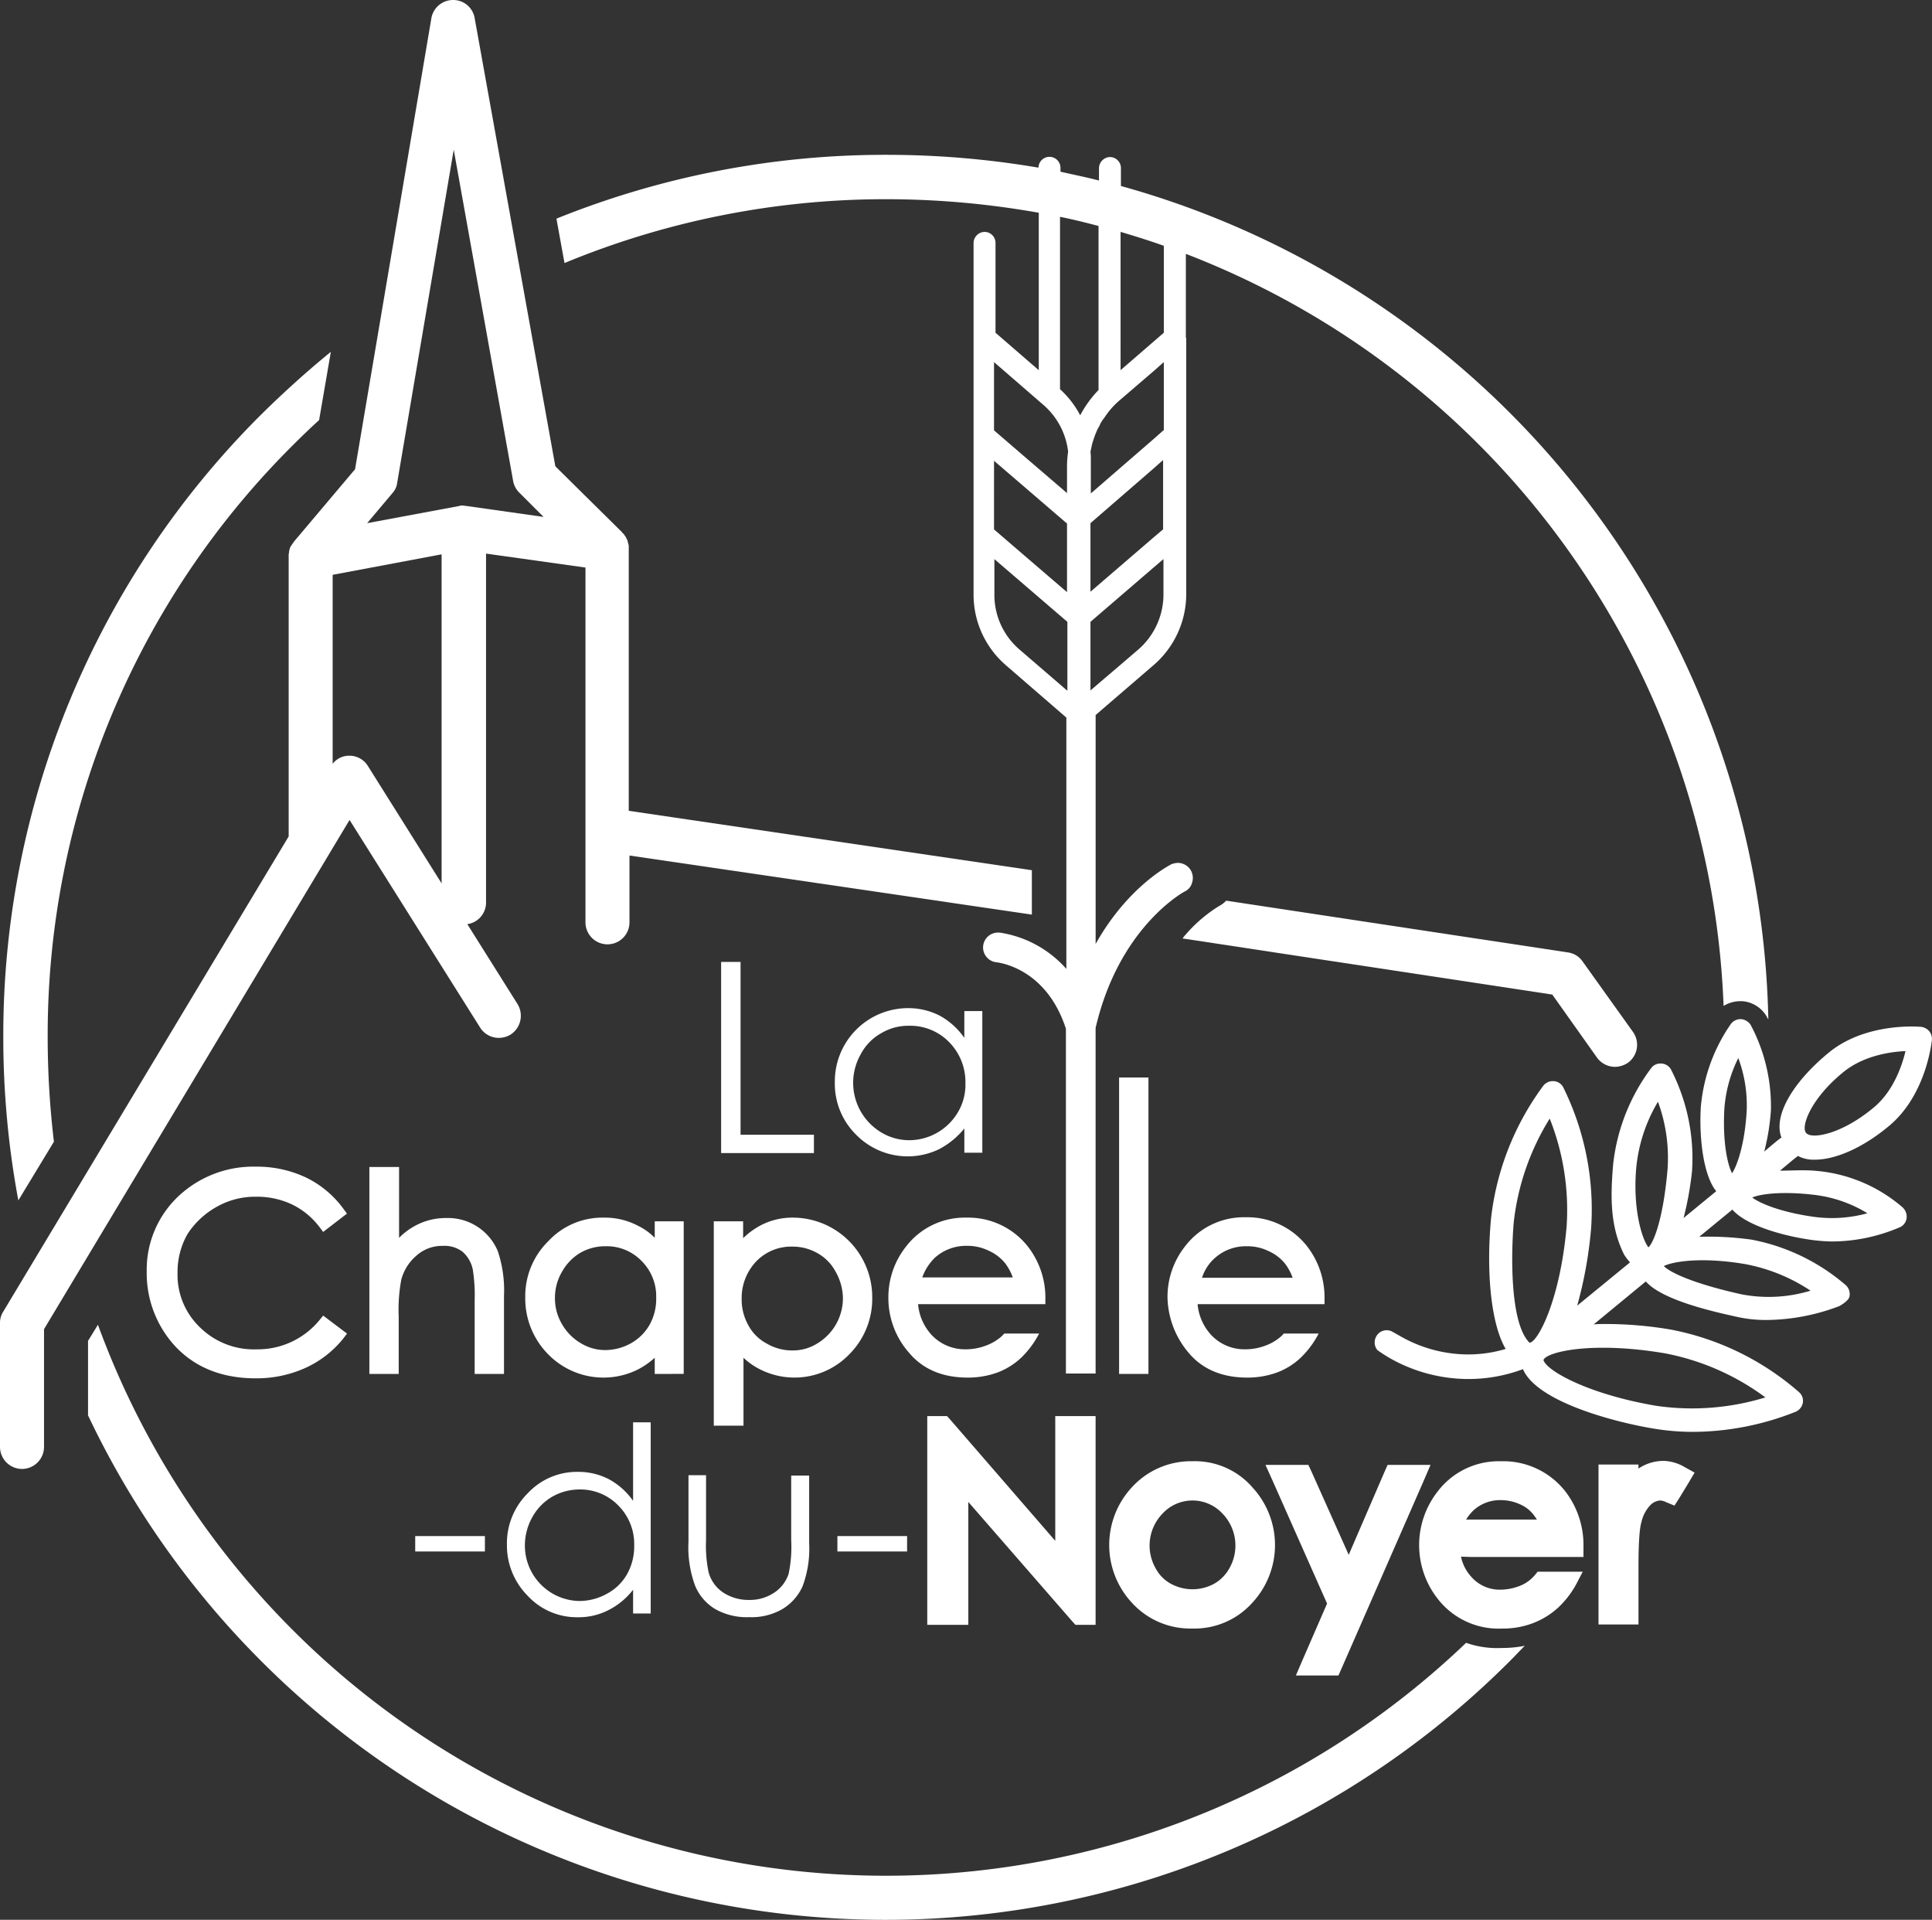 <svg id="logo_la_chapelle_du_noyer_blanc" xmlns="http://www.w3.org/2000/svg" viewBox="0 0 299.243 297.3">
  <rect x="0" y="0" width="299.243" height="297.3" fill="#333333" stroke="none"/>
  <defs>
    <style>
      .cls-1 {
        fill: #fff;
      }

      .cls-2 {
        fill: none;
      }
    </style>
  </defs>
  <g id="Groupe_36" data-name="Groupe 36" transform="translate(0 0)">
    <path id="Tracé_113" data-name="Tracé 113" class="cls-1" d="M8.74,218.217a137.474,137.474,0,0,1-.966-16.135,128.822,128.822,0,0,1,38.064-91.809c1.307-1.307,2.613-2.557,3.977-3.806L51.634,95.9c-3.693,3.011-7.215,6.193-10.624,9.545A135.62,135.62,0,0,0,.9,202.083a137.513,137.513,0,0,0,2.329,25.225Z" transform="translate(-0.389 -41.417)"/>
    <path id="Tracé_114" data-name="Tracé 114" class="cls-1" d="M237.445,410.356A129.962,129.962,0,0,1,25.534,361.1L24,363.6v11.533A136.718,136.718,0,0,0,244.205,413.2c.8-.8,1.534-1.591,2.329-2.386a18.22,18.22,0,0,1-3.579.341A14.571,14.571,0,0,1,237.445,410.356Z" transform="translate(-10.365 -155.95)"/>
    <rect id="Rectangle_31" data-name="Rectangle 31" class="cls-1" width="10.794" height="2.386" transform="translate(64.312 237.874)"/>
    <path id="Tracé_115" data-name="Tracé 115" class="cls-1" d="M160.471,417.356V387.7h-2.727v12.158a10.973,10.973,0,0,0-3.75-3.352,10.2,10.2,0,0,0-4.772-1.136,10.393,10.393,0,0,0-7.783,3.3,10.9,10.9,0,0,0-3.238,7.9,11.064,11.064,0,0,0,3.238,8.011,10.358,10.358,0,0,0,7.727,3.3,10.1,10.1,0,0,0,4.715-1.079,11.247,11.247,0,0,0,3.863-3.181V417.3h2.727Zm-3.636-6.193a7.738,7.738,0,0,1-3.125,3.068,8.864,8.864,0,0,1-4.261,1.136,8.588,8.588,0,0,1-8.465-8.635,8.912,8.912,0,0,1,1.136-4.318,8.269,8.269,0,0,1,3.068-3.182,8.539,8.539,0,0,1,4.261-1.136,8.19,8.19,0,0,1,6.022,2.5,8.437,8.437,0,0,1,2.443,6.193A8.765,8.765,0,0,1,156.835,411.164Z" transform="translate(-59.685 -167.438)"/>
    <path id="Tracé_116" data-name="Tracé 116" class="cls-1" d="M191.847,422.837a9.9,9.9,0,0,0,5.227,1.25,9.552,9.552,0,0,0,5.17-1.25,7.859,7.859,0,0,0,3.125-3.522,16.574,16.574,0,0,0,1.023-6.647v-10.51h-2.784v10a20.114,20.114,0,0,1-.4,5.227,5.577,5.577,0,0,1-2.216,2.9,6.788,6.788,0,0,1-3.92,1.136,7.106,7.106,0,0,1-3.977-1.136,5.517,5.517,0,0,1-2.273-3.125,20.282,20.282,0,0,1-.4-5.056v-10H187.7v10.283a17.138,17.138,0,0,0,1.023,6.818A7.589,7.589,0,0,0,191.847,422.837Z" transform="translate(-81.063 -173.657)"/>
    <rect id="Rectangle_32" data-name="Rectangle 32" class="cls-1" width="10.794" height="2.386" transform="translate(129.703 237.874)"/>
    <path id="Tracé_117" data-name="Tracé 117" class="cls-1" d="M257.459,418.326h1.7V399.294l16.078,18.464.511.568h3.125V386h-6.249v19.316l-16.248-18.748-.511-.568H252.8v32.326h4.659Z" transform="translate(-109.178 -166.704)"/>
    <path id="Tracé_118" data-name="Tracé 118" class="cls-1" d="M315.3,398.3a12.392,12.392,0,0,0-9.488,4.147,13.134,13.134,0,0,0,.17,17.839,12.217,12.217,0,0,0,9.26,3.92,12.02,12.02,0,0,0,9.26-3.92,13.134,13.134,0,0,0,.17-17.839A11.808,11.808,0,0,0,315.3,398.3Zm5.738,16.532a6.175,6.175,0,0,1-2.386,2.443,7.018,7.018,0,0,1-6.7,0,5.824,5.824,0,0,1-2.386-2.443,7.107,7.107,0,0,1,1.079-8.408,6.328,6.328,0,0,1,9.317,0,7.107,7.107,0,0,1,1.079,8.408Z" transform="translate(-130.599 -172.016)"/>
    <path id="Tracé_119" data-name="Tracé 119" class="cls-1" d="M365.055,399.3h-1.136l-.455,1.023-5.568,12.9L352.1,400.266l-.454-.966H345l1.079,2.386,8.465,19.089-3.806,8.749-1.023,2.386h6.59l.455-1.023,12.783-29.2,1.023-2.386h-5.511Z" transform="translate(-148.997 -172.448)"/>
    <path id="Tracé_120" data-name="Tracé 120" class="cls-1" d="M395.081,413.128h17.271v-1.7a13.624,13.624,0,0,0-2.727-8.351,12.2,12.2,0,0,0-10.056-4.772,11.883,11.883,0,0,0-9.829,4.715,13.458,13.458,0,0,0,.511,17.157,11.911,11.911,0,0,0,9.488,4.034,13.054,13.054,0,0,0,4.829-.852,12.283,12.283,0,0,0,3.92-2.443,14.429,14.429,0,0,0,3.011-4.091l.739-1.42H405.25a7.651,7.651,0,0,1-1.023,1.136,5.818,5.818,0,0,1-2.1,1.193,8.153,8.153,0,0,1-2.613.454,5.794,5.794,0,0,1-4.431-1.875,6.616,6.616,0,0,1-1.7-3.238l1.7.057Zm.227-7.215a6.111,6.111,0,0,1,4.261-1.591,7.173,7.173,0,0,1,2.9.625,5.343,5.343,0,0,1,2.159,1.648,8.314,8.314,0,0,1,.511.739H394.172A7.327,7.327,0,0,1,395.308,405.913Z" transform="translate(-167.092 -172.016)"/>
    <path id="Tracé_121" data-name="Tracé 121" class="cls-1" d="M449.776,401.552l.909-1.534-1.534-.852a6.826,6.826,0,0,0-3.3-.966,7.013,7.013,0,0,0-3.863,1.193h0v-.625H435.8v24.77h6.193v-8.92c0-4.431.227-6.193.454-6.931a5.574,5.574,0,0,1,1.42-2.67,2.325,2.325,0,0,1,1.534-.682,2.563,2.563,0,0,1,.8.227l1.363.568.8-1.25Z" transform="translate(-188.211 -171.972)"/>
    <path id="Tracé_122" data-name="Tracé 122" class="cls-1" d="M196.6,262.2v29.6h14.374v-2.841H199.611V262.2Z" transform="translate(-84.907 -113.238)"/>
    <path id="Tracé_123" data-name="Tracé 123" class="cls-1" d="M247.655,279.4a11.156,11.156,0,0,0-3.863-3.466,10.673,10.673,0,0,0-4.886-1.136A11.348,11.348,0,0,0,227.6,286.219a11.094,11.094,0,0,0,3.3,8.181,11.192,11.192,0,0,0,12.783,2.272,12.5,12.5,0,0,0,3.977-3.238v3.75h2.784v-21.93h-2.784Zm-.966,11.476a8.8,8.8,0,0,1-7.556,4.375,8.389,8.389,0,0,1-4.318-1.193,8.951,8.951,0,0,1-3.182-12.158,7.944,7.944,0,0,1,3.182-3.238,8.189,8.189,0,0,1,4.318-1.136,8.4,8.4,0,0,1,6.193,2.557,8.786,8.786,0,0,1,2.5,6.363A8.315,8.315,0,0,1,246.689,290.878Z" transform="translate(-98.295 -118.679)"/>
    <path id="Tracé_124" data-name="Tracé 124" class="cls-1" d="M442.963,299.559c3.182,0,7.386-1.818,11.419-5.17,5.795-4.772,6.647-12.953,6.7-13.351a1.94,1.94,0,0,0-.4-1.363,1.975,1.975,0,0,0-1.25-.682c-.057,0-.625-.057-1.477-.057-2.67,0-8.522.455-12.9,4.091-5.511,4.545-8.579,9.715-7.272,13.124h0c-.17,0-2.67,2.159-2.67,2.159A35.548,35.548,0,0,0,436.145,292a26.837,26.837,0,0,0-3.125-13.294,1.972,1.972,0,0,0-1.477-.909h-.114a1.884,1.884,0,0,0-1.477.739,26.553,26.553,0,0,0-4.659,12.84c-.284,4.6.341,10.567,2.386,13.067h0l-5.056,4.147a50.4,50.4,0,0,0,1.307-7.272,30.069,30.069,0,0,0-3.238-15.68,1.8,1.8,0,0,0-1.477-.966h-.17a1.724,1.724,0,0,0-1.42.682,30.357,30.357,0,0,0-5.909,14.885c-.454,5.227-.454,9.715,1.7,14.033a9.431,9.431,0,0,0,.909,1.193l-8.181,6.7a64.8,64.8,0,0,0,2.159-12.044,42.665,42.665,0,0,0-4.318-21.759,1.8,1.8,0,0,0-1.477-.966h-.17a1.9,1.9,0,0,0-1.42.682,42.518,42.518,0,0,0-8.124,20.623c-.8,8.806.114,16.532,2.272,20.168h0a20.157,20.157,0,0,1-5.795.852A21.165,21.165,0,0,1,378.935,327l-1.42-.8a1.8,1.8,0,0,0-.909-.227,1.82,1.82,0,0,0-1.591.966,1.887,1.887,0,0,0,.17,2.1,21.628,21.628,0,0,0,1.932,1.25,24.676,24.676,0,0,0,12.158,3.238A23.992,23.992,0,0,0,397.74,332c2.216,5.17,14.658,8.295,20.225,9.2a36.941,36.941,0,0,0,6.022.511,43.3,43.3,0,0,0,16.021-3.125,1.881,1.881,0,0,0,1.079-1.363,1.771,1.771,0,0,0-.568-1.648,42.185,42.185,0,0,0-19.941-9.715,60.123,60.123,0,0,0-9.885-.852c-.682,0-1.307,0-1.988.057l8.067-6.647c2.5,2.841,10.056,4.6,14.26,5.511a20.221,20.221,0,0,0,4.6.454,32.141,32.141,0,0,0,11.135-2.159s1.364-.739,1.534-1.42a1.855,1.855,0,0,0-.568-1.818,31.22,31.22,0,0,0-14.6-7.045,48.417,48.417,0,0,0-7.442-.454h-.625l5.113-4.2c2.1,2.443,7.783,4.09,12.385,4.715a27.883,27.883,0,0,0,3.011.227,26.9,26.9,0,0,0,10.567-2.216,1.777,1.777,0,0,0,1.023-1.42,1.957,1.957,0,0,0-.625-1.648,23.518,23.518,0,0,0-15.68-5.738c-1.136,0-2.329.057-3.3.057,0,0,2.613-2.216,2.784-2.272A5.235,5.235,0,0,0,442.963,299.559Zm4.431-13.578c3.068-2.5,7.158-3.125,9.6-3.238-.568,2.386-1.932,6.306-5,8.806-5,4.147-9.6,4.886-10.4,3.863C440.747,294.446,442.338,290.071,447.394,285.981Zm-48.632,41.928c-3.125-3.068-2.841-14.2-2.443-18.691a38.451,38.451,0,0,1,5.568-16.021,38.3,38.3,0,0,1,2.613,16.76C403.478,321.432,400.013,327.852,398.763,327.909Zm21.021,1.648a38.126,38.126,0,0,1,15.51,6.818,38.683,38.683,0,0,1-16.873,1.307c-10.738-1.818-17.1-5.511-17.5-7.1h0C401.376,329.329,408.421,327.625,419.783,329.556ZM415.3,300.7a24.579,24.579,0,0,1,3.352-10.113,25.108,25.108,0,0,1,1.477,10.567c-.625,7.215-2.045,11.135-2.954,11.987C416.091,311.717,414.727,306.945,415.3,300.7Zm16.987,15.055a27.332,27.332,0,0,1,10,4.091,22.268,22.268,0,0,1-10.681.568c-6.7-1.477-10.851-3.181-12.044-4.375h0C420.863,315.353,425.351,314.558,432.282,315.751Zm.114-23.861c-.284,5.227-1.477,8.579-2.273,9.772-.682-1.307-1.477-4.715-1.193-9.942a21,21,0,0,1,2.159-7.9A20.865,20.865,0,0,1,432.4,291.889Zm10.965,13.181a20.17,20.17,0,0,1,7.727,2.784,20.691,20.691,0,0,1-8.181.568c-5-.682-8.408-2.045-9.658-3.011C434.611,304.843,438.134,304.388,443.361,305.07Z" transform="translate(-161.855 -119.975)"/>
    <path id="Tracé_125" data-name="Tracé 125" class="cls-1" d="M249.19,70.549V57.539a130.091,130.091,0,0,1,83.287,116.466,4.968,4.968,0,0,1,2.557-.739h.284a4.759,4.759,0,0,1,3.806,2.329c.057.114.17.284.284.511A136.841,136.841,0,0,0,239.134,47.029V44.245a1.709,1.709,0,0,0-1.7-1.7,1.748,1.748,0,0,0-1.7,1.7v1.932c-1.988-.511-3.977-.909-5.965-1.364v-.568a1.7,1.7,0,0,0-3.409-.057,140.308,140.308,0,0,0-23.52-1.988A136.1,136.1,0,0,0,151.7,52.085l1.25,6.874a130.06,130.06,0,0,1,49.938-9.885,134.62,134.62,0,0,1,23.52,2.1V75.549l-6.7-5.795V55.835a1.709,1.709,0,0,0-1.7-1.7,1.747,1.747,0,0,0-1.7,1.7v54.426a14.438,14.438,0,0,0,5.056,11.022l9.317,8.067v38.917a17.207,17.207,0,0,0-10.34-5.624H220.1a2.305,2.305,0,0,0-.227,4.6c.341.057,7.67.852,10.738,10.283v53.4h4.6V177.414c3.636-15.68,13.692-21.077,13.805-21.134a2.1,2.1,0,0,0,1.136-1.363,2.374,2.374,0,0,0-.114-1.761,2.337,2.337,0,0,0-2.1-1.307,2.99,2.99,0,0,0-1.023.227c-.284.17-6.7,3.409-11.7,12.328V128.953l8.976-7.727a14.526,14.526,0,0,0,5.056-11.022V70.549Zm-18.407,54.6-7.386-6.363a11.129,11.129,0,0,1-3.863-8.465v-5.511l11.306,9.715v10.624Zm0-15.226-6.818-5.852-4.488-3.863V89.582L230.783,99.3Zm0-19.373v4.034l-6.818-5.852-4.488-3.863V74.3l7.67,6.647a11.3,11.3,0,0,1,3.806,7.215A16.268,16.268,0,0,0,230.783,90.547ZM229.7,78.5V51.8c1.988.4,4.034.909,5.965,1.42v25.4a17.239,17.239,0,0,0-2.841,3.92A14.508,14.508,0,0,0,229.7,78.5Zm16.021,31.815a11.308,11.308,0,0,1-3.863,8.465l-3.182,2.727-4.261,3.636V114.522l9.772-8.408,1.534-1.307v5.511Zm0-10.169-1.534,1.307-9.772,8.408V99.24l9.772-8.465,1.477-1.307v10.681Zm0-15.283-1.477,1.307-9.772,8.465V89.3a6.874,6.874,0,0,0-.057-1.079c.057-.4.17-.739.227-1.136.057-.17.114-.4.17-.568l.17-.511c.114-.284.17-.511.284-.739.057-.114.057-.17.114-.284a6.211,6.211,0,0,1,.454-.852c0-.057.057-.114.057-.17a4.907,4.907,0,0,1,.568-.909.056.056,0,0,1,.057-.057,12.335,12.335,0,0,1,2.557-2.9l5.227-4.488,1.477-1.307V84.866Zm.057-15.112-6.7,5.795V54.131c2.272.682,4.488,1.364,6.7,2.159Z" transform="translate(-65.515 -18.225)"/>
    <path id="Tracé_126" data-name="Tracé 126" class="cls-1" d="M50.794,324.249a12.058,12.058,0,0,1,6.136-1.591,12.7,12.7,0,0,1,5.568,1.193,11.783,11.783,0,0,1,4.318,3.579l.511.682,3.693-2.841-.511-.682a15.624,15.624,0,0,0-5.795-4.886,17.822,17.822,0,0,0-7.84-1.7,16.914,16.914,0,0,0-12.044,4.659A15.613,15.613,0,0,0,40,334.192a16.708,16.708,0,0,0,3.977,11.135c3.125,3.636,7.5,5.454,12.9,5.454a18.364,18.364,0,0,0,7.783-1.648,15.994,15.994,0,0,0,5.852-4.6l.511-.682-3.693-2.784-.511.625a12.374,12.374,0,0,1-9.772,4.6,11.9,11.9,0,0,1-8.806-3.409,11.229,11.229,0,0,1-3.466-8.408,11.87,11.87,0,0,1,1.534-6.022A12.762,12.762,0,0,1,50.794,324.249Z" transform="translate(-17.275 -137.336)"/>
    <path id="Tracé_127" data-name="Tracé 127" class="cls-1" d="M100.7,318.1v32.042h4.545v-8.863a25.233,25.233,0,0,1,.4-5.738,7.367,7.367,0,0,1,2.386-3.75,5.91,5.91,0,0,1,4.034-1.477,4.6,4.6,0,0,1,3.068.909,4.97,4.97,0,0,1,1.591,2.784,25.578,25.578,0,0,1,.284,4.829v11.306h4.545v-12.1a19.138,19.138,0,0,0-.966-6.931A8.362,8.362,0,0,0,112.631,326a9.971,9.971,0,0,0-4.829,1.193,10.651,10.651,0,0,0-2.5,1.875V318.1Z" transform="translate(-43.49 -137.379)"/>
    <path id="Tracé_128" data-name="Tracé 128" class="cls-1" d="M167.743,356.1V332.468h-4.488v2.557a9.232,9.232,0,0,0-2.613-1.875,10.991,10.991,0,0,0-5.284-1.25,11.424,11.424,0,0,0-8.579,3.636,11.926,11.926,0,0,0-3.579,8.692,12.269,12.269,0,0,0,3.522,8.806,11.976,11.976,0,0,0,13.805,2.443,12.284,12.284,0,0,0,2.727-1.875v2.5Zm-5.284-7.613a7.575,7.575,0,0,1-2.841,2.841,8.188,8.188,0,0,1-3.977,1.079,7.225,7.225,0,0,1-3.863-1.079,8.036,8.036,0,0,1-2.9-2.954,7.814,7.814,0,0,1-1.079-4.034,7.962,7.962,0,0,1,1.079-4.034,7.88,7.88,0,0,1,2.841-2.954,7.764,7.764,0,0,1,3.92-1.023,7.5,7.5,0,0,1,5.568,2.273,7.705,7.705,0,0,1,2.272,5.738A8.163,8.163,0,0,1,162.459,348.489Z" transform="translate(-61.844 -143.339)"/>
    <path id="Tracé_129" data-name="Tracé 129" class="cls-1" d="M194.657,364.113H199.2V353.6a10.633,10.633,0,0,0,2.727,1.875,11.8,11.8,0,0,0,13.692-2.443,12.175,12.175,0,0,0,3.522-8.806A12.319,12.319,0,0,0,206.985,331.9a10.615,10.615,0,0,0-5.227,1.25,11.944,11.944,0,0,0-2.613,1.932v-2.613H194.6v31.645Zm6.533-25.452a7.5,7.5,0,0,1,5.568-2.273,7.764,7.764,0,0,1,3.92,1.023,7.131,7.131,0,0,1,2.841,2.954A8.4,8.4,0,0,1,214.6,344.4a8.174,8.174,0,0,1-3.977,6.988,7.088,7.088,0,0,1-3.863,1.079,7.76,7.76,0,0,1-3.977-1.079,6.845,6.845,0,0,1-2.841-2.841,8.1,8.1,0,0,1-1.023-4.091A8.205,8.205,0,0,1,201.19,338.661Z" transform="translate(-84.043 -143.339)"/>
    <path id="Tracé_130" data-name="Tracé 130" class="cls-1" d="M266.516,344.512A12.9,12.9,0,0,0,263.9,336.5a11.742,11.742,0,0,0-9.6-4.6,11.445,11.445,0,0,0-9.374,4.488,12.619,12.619,0,0,0-2.727,7.954,12.785,12.785,0,0,0,3.238,8.522c2.159,2.557,5.227,3.806,9.033,3.806a13.347,13.347,0,0,0,4.659-.8,10.989,10.989,0,0,0,3.693-2.329,14.5,14.5,0,0,0,2.727-3.693h-5.4a5.356,5.356,0,0,1-.568.568,7.8,7.8,0,0,1-2.443,1.363,8.735,8.735,0,0,1-2.954.511,7.071,7.071,0,0,1-5.227-2.159,8.066,8.066,0,0,1-2.159-4.829h19.714Zm-19.089-3.3a8.132,8.132,0,0,1,1.932-3.068,7.194,7.194,0,0,1,5-1.875,7.426,7.426,0,0,1,3.352.739,6.916,6.916,0,0,1,2.557,1.932,8.074,8.074,0,0,1,1.193,2.216H247.427Z" transform="translate(-104.6 -143.339)"/>
    <rect id="Rectangle_33" data-name="Rectangle 33" class="cls-1" width="4.545" height="45.905" transform="translate(173.335 166.858)"/>
    <path id="Tracé_131" data-name="Tracé 131" class="cls-1" d="M321.6,352.821c2.159,2.557,5.227,3.806,9.033,3.806a13.346,13.346,0,0,0,4.659-.8,10.989,10.989,0,0,0,3.693-2.329,14.5,14.5,0,0,0,2.727-3.693h-5.4a5.358,5.358,0,0,1-.568.568,7.8,7.8,0,0,1-2.443,1.363,8.736,8.736,0,0,1-2.954.511,7.071,7.071,0,0,1-5.227-2.159,8.066,8.066,0,0,1-2.159-4.829h19.657v-.852A12.9,12.9,0,0,0,340,336.4a11.742,11.742,0,0,0-9.6-4.6,11.446,11.446,0,0,0-9.374,4.488,12.619,12.619,0,0,0-2.727,7.954A13.67,13.67,0,0,0,321.6,352.821Zm3.977-14.658a7.193,7.193,0,0,1,5-1.875,7.426,7.426,0,0,1,3.352.739,6.916,6.916,0,0,1,2.557,1.932,8.073,8.073,0,0,1,1.193,2.216H323.64A6.916,6.916,0,0,1,325.572,338.163Z" transform="translate(-137.466 -143.296)"/>
    <path id="Tracé_132" data-name="Tracé 132" class="cls-1" d="M3.409,227.477a3.419,3.419,0,0,0,3.409-3.409V205.832l47.325-78.856,20.225,32.156a3.4,3.4,0,0,0,2.9,1.591,3.524,3.524,0,0,0,1.818-.511,3.469,3.469,0,0,0,1.079-4.715l-7.783-12.385a3.372,3.372,0,0,0,2.9-3.352V85.73l15.4,2.159V142.77a3.409,3.409,0,1,0,6.817,0V132.487l62.323,9.147v-6.874l-62.437-9.2V84.878h0v-.17a1.107,1.107,0,0,0-.057-.455c0-.057-.057-.114-.057-.227-.057-.114-.057-.284-.114-.4-.057-.057-.057-.17-.114-.227l-.17-.341a.784.784,0,0,1-.17-.227.685.685,0,0,0-.284-.284.2.2,0,0,1-.057-.114L86.014,72.209,73.515,2.784A3.36,3.36,0,0,0,70.163,0h0a3.41,3.41,0,0,0-3.352,2.841L54.995,72.663,45.45,83.969h0v.057a1.726,1.726,0,0,0-.284.4.056.056,0,0,1-.057.057,1.7,1.7,0,0,0-.227.455v.057a1.659,1.659,0,0,0-.114.511v.057a1.751,1.751,0,0,0-.057.568h0v43.4L.511,203.1A3.19,3.19,0,0,0,0,204.866v19.2A3.419,3.419,0,0,0,3.409,227.477ZM60.789,76.356a2.925,2.925,0,0,0,.739-1.648L70.277,23.18l9.2,51.3a3.357,3.357,0,0,0,.966,1.818l3.75,3.75-11.987-1.7a.721.721,0,0,1-.341-.057h-.4a.426.426,0,0,0-.284.057h0l-14.317,2.67ZM51.472,89.025,68.4,85.844V136.8l-11.419-18.18a3.333,3.333,0,0,0-2.9-1.591h0a3.2,3.2,0,0,0-2.557,1.25V89.025Z" transform="translate(0 0)"/>
    <path id="Tracé_133" data-name="Tracé 133" class="cls-1" d="M386.6,269.816a3.472,3.472,0,0,0,2.784,1.42h0a3.725,3.725,0,0,0,1.988-.625,3.439,3.439,0,0,0,.8-4.772l-7.84-10.965a3.3,3.3,0,0,0-2.272-1.363L329.161,245.5a4.256,4.256,0,0,1-1.136.852,22.437,22.437,0,0,0-5.17,4.431,4.973,4.973,0,0,0-.455.568l57.267,8.692Z" transform="translate(-139.236 -106.025)"/>
  </g>
  <g id="Groupe_38" data-name="Groupe 38" transform="translate(154.019 56.017)">
    <path id="Tracé_134" data-name="Tracé 134" class="cls-2" d="M307.172,154.7l-9.772,8.465v8.692" transform="translate(-282.458 -122.828)"/>
    <path id="Tracé_135" data-name="Tracé 135" class="cls-2" d="M278.77,105.247,271.1,98.6v10.624l11.306,9.715v-4.034a17.065,17.065,0,0,1,.17-2.443A11.564,11.564,0,0,0,278.77,105.247Z" transform="translate(-271.1 -98.6)"/>
    <path id="Tracé_136" data-name="Tracé 136" class="cls-2" d="M307.172,127.8l-9.772,8.465v10.624l9.772-8.465" transform="translate(-282.458 -111.211)"/>
    <path id="Tracé_137" data-name="Tracé 137" class="cls-2" d="M271.1,157.954a11.308,11.308,0,0,0,3.863,8.465l7.442,6.42V162.215L271.1,152.5Z" transform="translate(-271.1 -121.878)"/>
    <path id="Tracé_138" data-name="Tracé 138" class="cls-2" d="M271.1,136.124l11.249,9.772V135.272L271.1,125.5Z" transform="translate(-271.1 -110.217)"/>
    <path id="Tracé_139" data-name="Tracé 139" class="cls-2" d="M307.129,100.9l-5.227,4.488a13.687,13.687,0,0,0-4.6,8.181c0,.341.057.739.057,1.079v5.34l9.772-8.465" transform="translate(-282.415 -99.593)"/>
    <path id="Tracé_140" data-name="Tracé 140" class="cls-2" d="M278.857,116.024l6.818,5.852v-4.034a17.06,17.06,0,0,1,.17-2.443,11.043,11.043,0,0,0-3.806-7.215L278.8,105.4" transform="translate(-274.425 -101.537)"/>
    <path id="Tracé_141" data-name="Tracé 141" class="cls-2" d="M271.1,157.954a11.308,11.308,0,0,0,3.863,8.465l7.442,6.42V162.215L271.1,152.5Z" transform="translate(-271.1 -121.878)"/>
    <path id="Tracé_142" data-name="Tracé 142" class="cls-2" d="M271.1,136.124l11.249,9.772V135.272L271.1,125.5Z" transform="translate(-271.1 -110.217)"/>
    <path id="Tracé_143" data-name="Tracé 143" class="cls-2" d="M297.4,135.272V145.9l9.772-8.465,1.477-1.307V125.5l-1.477,1.307Z" transform="translate(-282.458 -110.217)"/>
    <path id="Tracé_144" data-name="Tracé 144" class="cls-2" d="M297.357,119.039l9.772-8.465,1.477-1.307V98.7l-1.477,1.307-5.227,4.488a13.687,13.687,0,0,0-4.6,8.181c0,.341.057.739.057,1.079Z" transform="translate(-282.415 -98.643)"/>
    <path id="Tracé_145" data-name="Tracé 145" class="cls-2" d="M308.606,157.911V152.4l-1.534,1.307-9.772,8.408v10.624l7.442-6.42A10.824,10.824,0,0,0,308.606,157.911Z" transform="translate(-282.415 -121.835)"/>
    <g id="Groupe_37" data-name="Groupe 37" transform="translate(111.75 128.524)">
      <path id="Tracé_146" data-name="Tracé 146" class="cls-1" d="M467.8,324.9Z" transform="translate(-467.8 -324.857)"/>
      <path id="Tracé_148" data-name="Tracé 148" class="cls-1" d="M467.8,324.868Z" transform="translate(-467.8 -324.825)"/>
    </g>
  </g>
</svg>
